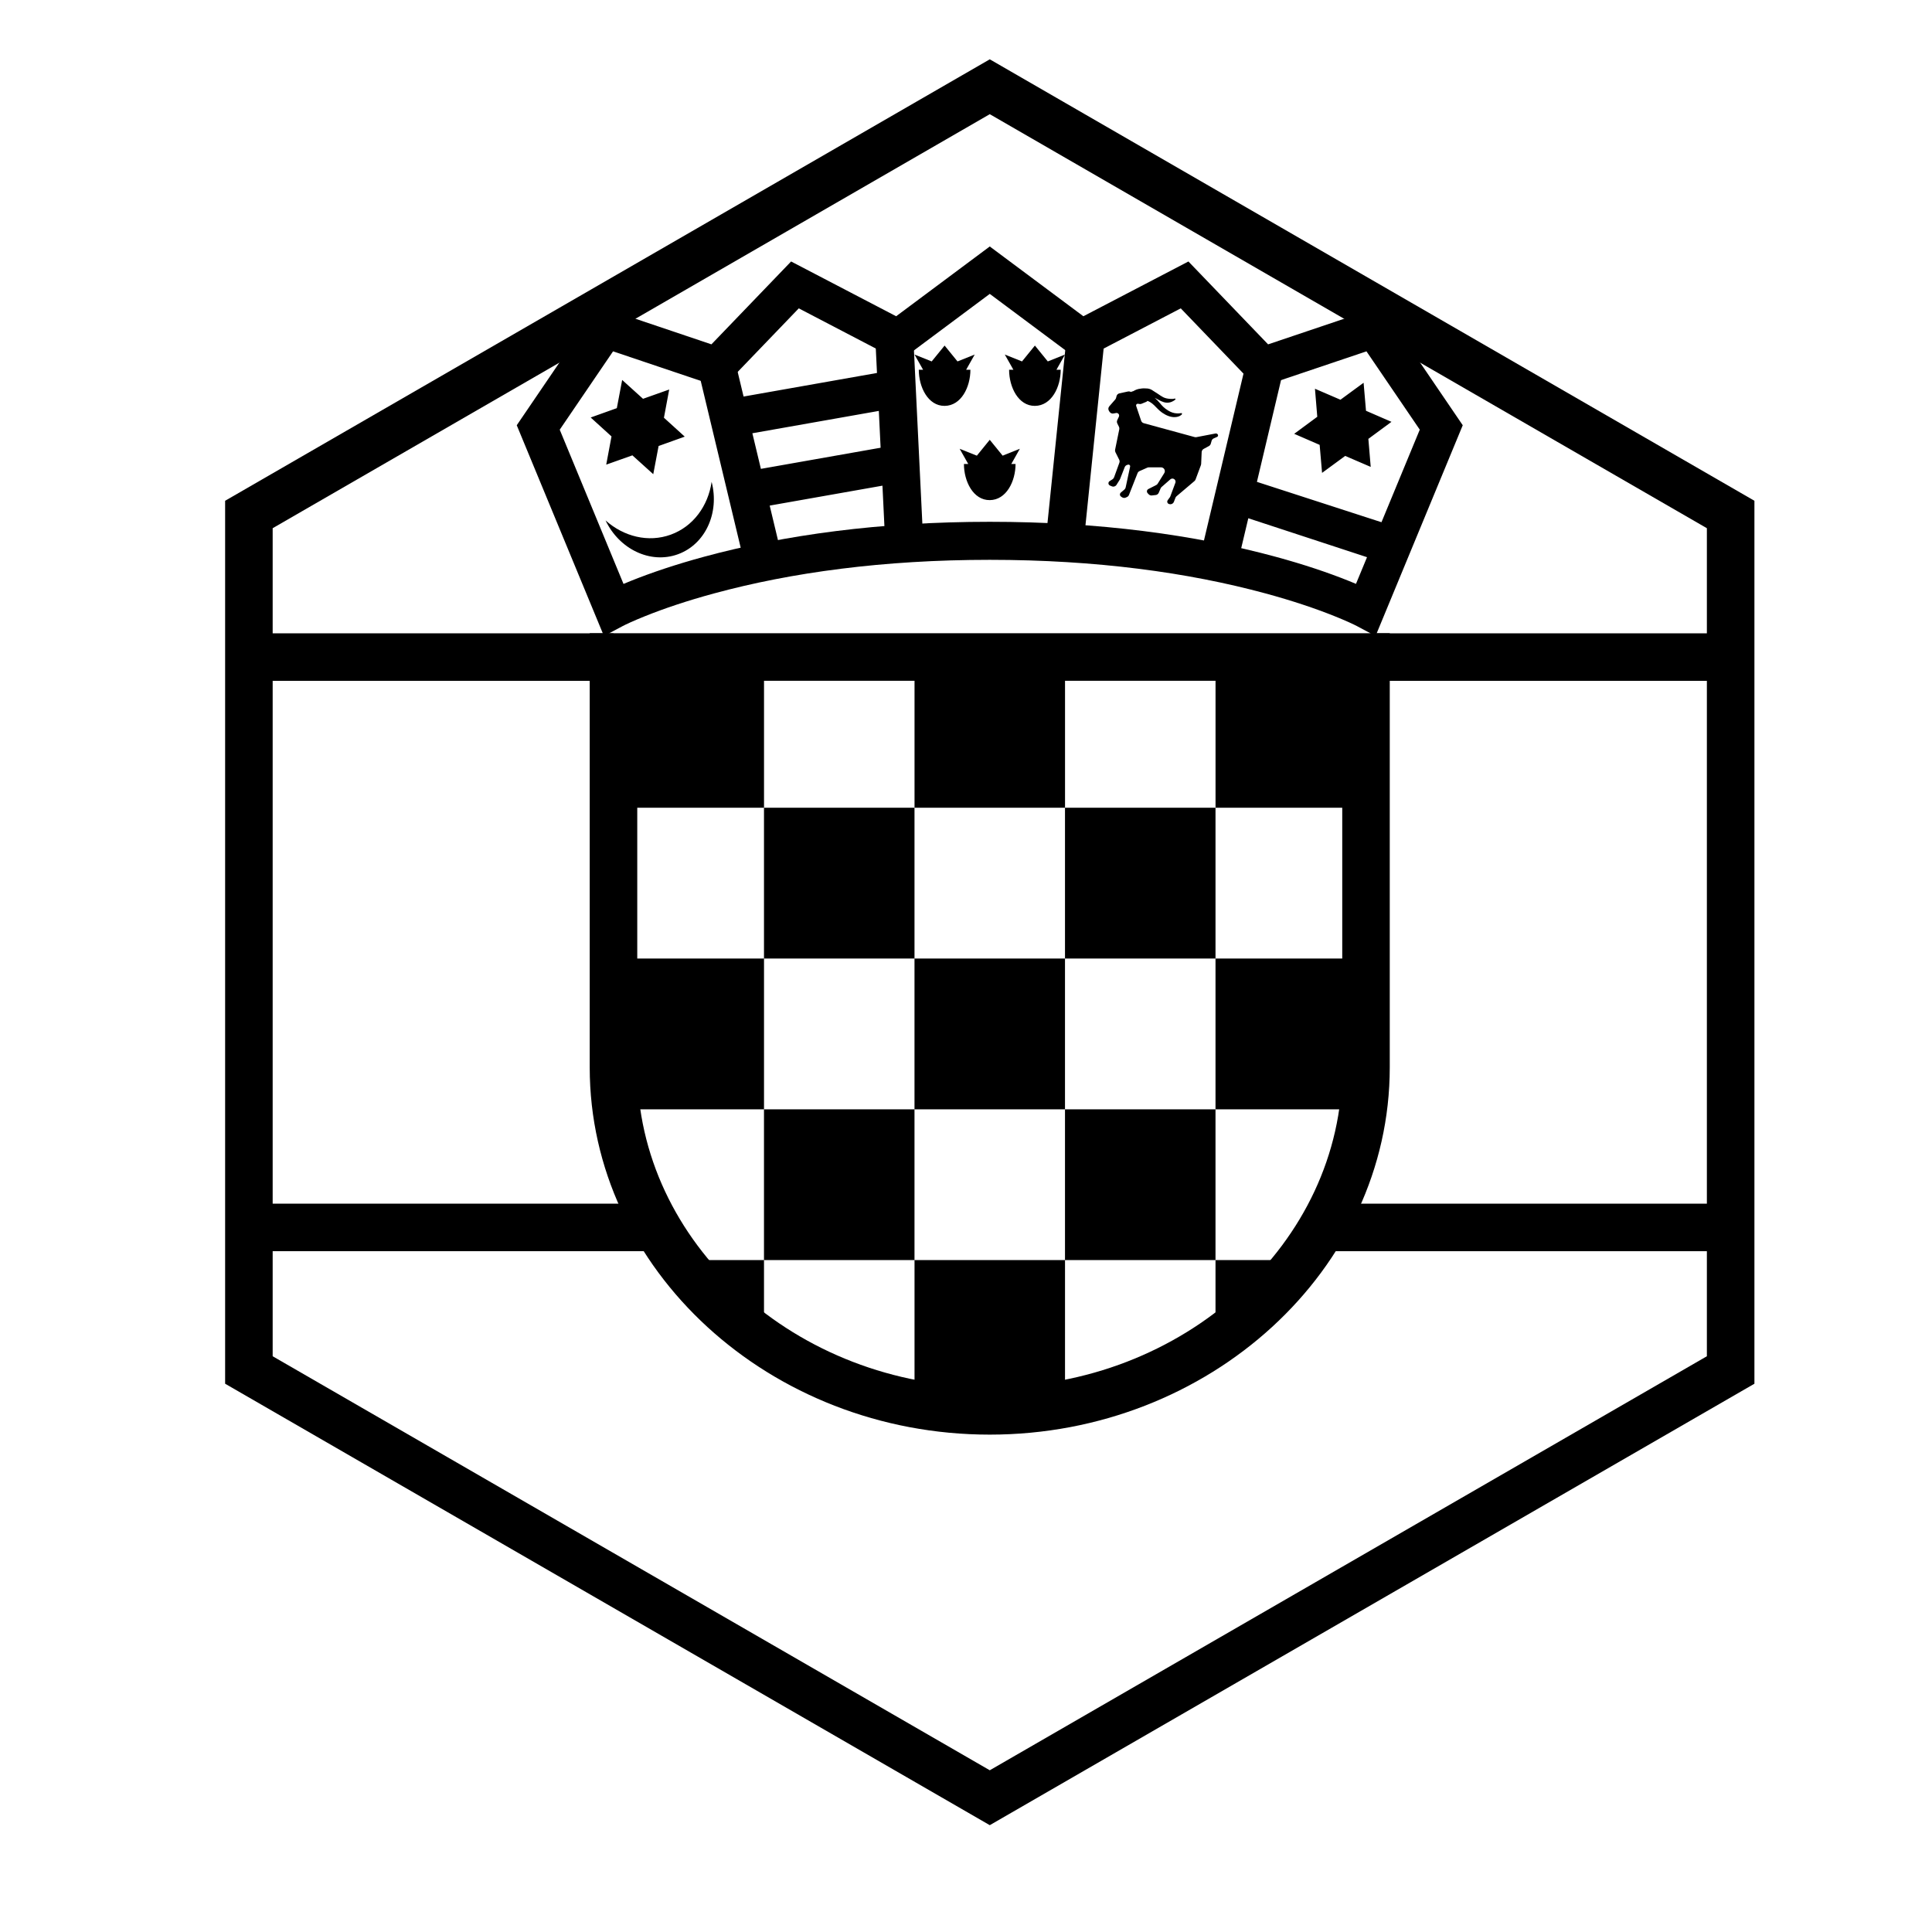 <?xml version="1.0" encoding="UTF-8"?>
<!-- Uploaded to: ICON Repo, www.iconrepo.com, Generator: ICON Repo Mixer Tools -->
<svg fill="#000000" width="800px" height="800px" version="1.1" viewBox="144 144 512 512" xmlns="http://www.w3.org/2000/svg">
 <g>
  <path d="m204.77 324.43v-12.594h101.81v12.594zm0-12.594h101.81v12.594h-101.81zm0 163.74v-12.594h114.41v12.594zm0-12.594h114.41v12.594h-114.41zm302.29-138.55v-12.594h101.81v12.594zm0-12.594h101.81v12.594h-101.81zm-12.598 163.74v-12.594h114.41v12.594zm0-12.594h114.41v12.594h-114.41z"/>
  <path d="m512.3 426.87c0 53.676-47.809 97.32-106.01 97.32s-106.01-43.645-106.01-97.32v-115.06h212.02zm-199.42-102.46v102.46c0 46.449 41.926 84.727 93.414 84.727 51.484 0 93.414-38.277 93.414-84.727v-102.46z"/>
  <path d="m386.36 318.1h39.883v39.957h-39.883v-39.957h-59.828 19.941v39.957h-39.887v-39.957zm79.77 0h39.883v39.957h-39.883zm-158.8 119.88c-0.492-3.644-0.746-7.352-0.746-11.109v-28.848h39.887v39.957zm118.91 78.07c-6.449 1.207-13.117 1.844-19.941 1.844s-13.496-0.637-19.941-1.844v-38.113h39.883zm-102.37-38.113h22.598v21.629c-8.758-6.031-16.406-13.344-22.598-21.629zm164.85 0c-6.191 8.285-13.84 15.598-22.598 21.629v-21.629zm17.285-79.914v28.848c0 3.758-0.254 7.465-0.742 11.109h-39.141v-39.957zm-159.54-39.961h39.887v39.961h-39.887zm79.77 0h39.887v39.961h-39.887zm-39.883 39.961h39.883v39.957h-39.883zm-39.887 39.957h39.887v39.957h-39.887zm79.77 0h39.887v39.957h-39.887z"/>
  <path d="m443.75 247.88c0.227-0.156 0.352-0.129 0.609-0.23 0.602-0.367 1.203-0.578 1.801-0.637 0.633-0.121 1.266-0.117 1.895-0.059 0.527 0.047 1.031 0.234 1.512 0.59 0.434 0.281 0.871 0.559 1.305 0.84 0.461 0.328 0.922 0.629 1.383 0.879 0.582 0.301 1.246 0.406 1.953 0.453 0.344 0.023 0.684 0.027 1.023-0.078 0.27-0.082 0.434 0.133 0.133 0.355-2.215 1.625-3.902 0.113-5.352-0.574 0.527 0.461 0.992 0.934 1.379 1.414 0.547 0.676 1.156 1.359 2.242 2 0.66 0.387 1.383 0.695 2.316 0.723 0.312 0.008 0.652 0 1.023-0.07 0.188-0.035 0.266-0.012 0.266 0.109 0.004 0.082-0.016 0.242-0.129 0.332-0.57 0.461-1.105 0.574-1.699 0.609-1.129 0.07-2.324-0.41-3.414-1.164-0.871-0.602-1.453-1.328-2.144-1.984-0.633-0.598-1.191-0.957-1.777-1.152-0.07 0.113-0.172 0.203-0.301 0.254l-1.242 0.508c-0.164 0.07-0.344 0.09-0.523 0.066l-0.434-0.062c-0.242-0.035-0.465 0.133-0.5 0.375-0.008 0.066-0.004 0.137 0.02 0.203l1.32 3.918c0.105 0.32 0.363 0.562 0.688 0.652l13.5 3.684c0.148 0.039 0.305 0.047 0.453 0.016l5.062-0.969c0.258-0.047 0.52 0.082 0.637 0.316 0.105 0.211 0.02 0.469-0.191 0.574-0.004 0-0.012 0.004-0.016 0.008l-0.898 0.398c-0.273 0.121-0.48 0.355-0.562 0.645l-0.223 0.781c-0.078 0.262-0.254 0.48-0.492 0.609l-1.387 0.75c-0.312 0.168-0.516 0.488-0.531 0.844l-0.137 3.148c-0.004 0.105-0.027 0.211-0.062 0.309l-1.418 3.805c-0.062 0.164-0.164 0.309-0.293 0.418l-4.754 4.031c-0.129 0.109-0.23 0.25-0.289 0.406l-0.406 1.059c-0.18 0.469-0.68 0.734-1.168 0.617l-0.102-0.02c-0.348-0.082-0.562-0.434-0.484-0.781 0.023-0.086 0.059-0.164 0.109-0.234l0.562-0.766c0.059-0.078 0.102-0.16 0.133-0.246l1.336-3.598c0.16-0.434-0.059-0.914-0.492-1.074-0.285-0.109-0.609-0.047-0.84 0.152l-2.312 2.027c-0.113 0.102-0.203 0.227-0.262 0.363l-0.496 1.16c-0.141 0.332-0.453 0.566-0.812 0.605l-1.008 0.113c-0.312 0.039-0.625-0.074-0.844-0.305l-0.289-0.305c-0.262-0.273-0.25-0.711 0.023-0.969 0.047-0.047 0.102-0.086 0.164-0.117l2.086-1.055c0.164-0.086 0.301-0.211 0.398-0.367l1.738-2.793c0.297-0.473 0.152-1.094-0.32-1.387-0.16-0.102-0.344-0.152-0.535-0.152h-3.227c-0.141 0-0.281 0.027-0.41 0.086l-2.059 0.91c-0.242 0.109-0.434 0.309-0.527 0.555l-2.273 5.769c-0.094 0.242-0.285 0.441-0.523 0.547l-0.328 0.148c-0.316 0.145-0.684 0.113-0.973-0.078l-0.273-0.18c-0.309-0.203-0.391-0.617-0.188-0.922 0.035-0.051 0.074-0.098 0.121-0.141l0.957-0.812c0.168-0.145 0.285-0.34 0.332-0.555l1.184-5.523c0.051-0.238-0.102-0.469-0.34-0.52-0.07-0.016-0.145-0.016-0.211 0.008l-0.227 0.062c-0.301 0.086-0.547 0.309-0.66 0.602l-1.223 3.137c-0.023 0.055-0.051 0.113-0.082 0.164l-0.859 1.375c-0.258 0.418-0.785 0.59-1.238 0.398l-0.504-0.207c-0.336-0.141-0.496-0.523-0.355-0.859 0.051-0.125 0.141-0.23 0.254-0.305l0.781-0.496c0.188-0.121 0.328-0.297 0.406-0.508l1.41-3.879c0.094-0.262 0.078-0.551-0.047-0.797l-1-2c-0.102-0.203-0.133-0.434-0.086-0.652l1.109-5.426c0.043-0.219 0.016-0.449-0.086-0.648l-0.438-0.891c-0.137-0.273-0.141-0.598-0.008-0.875l0.434-0.922c0.16-0.344 0.012-0.75-0.332-0.914-0.129-0.062-0.281-0.082-0.422-0.051l-0.68 0.129c-0.395 0.078-0.801-0.09-1.027-0.422l-0.164-0.246c-0.258-0.375-0.227-0.879 0.07-1.227l1.59-1.824c0.102-0.121 0.176-0.262 0.215-0.414l0.117-0.465c0.094-0.371 0.391-0.656 0.762-0.738l2.285-0.496c0.188-0.039 0.379-0.027 0.559 0.039zm28.363 22.203 43.008 13.938-3.875 9.27-41.125-13.488zm-65.82 6.453c-4.387 0.027-6.84-4.977-6.84-9.578h1.141l-2.277-4.027 4.559 1.824 3.418-4.203 3.418 4.203 4.559-1.824-2.266 4.027h1.125c0 4.602-2.449 9.551-6.836 9.578zm-11.965-24.973c-4.387 0.027-6.84-4.977-6.84-9.578h1.141l-2.277-4.027 4.555 1.824 3.422-4.203 3.418 4.203 4.559-1.824-2.269 4.027h1.129c0 4.602-2.449 9.551-6.836 9.578zm23.93 0c-4.387 0.027-6.836-4.977-6.836-9.578h1.137l-2.277-4.027 4.559 1.824 3.418-4.203 3.418 4.203 4.559-1.824-2.266 4.027h1.125c0 4.602-2.449 9.551-6.836 9.578zm-94.598 39.32c-7.293 2.652-15.543-1.324-19.18-8.965 4.801 4.277 11.32 5.938 17.289 3.766 5.965-2.172 9.895-7.633 10.82-13.996 2.125 8.188-1.637 16.539-8.93 19.195zm-14.535-45.973 5.285 4.777 6.629-2.352 0.309-0.109-0.062 0.328-1.336 7.148 5.273 4.789 0.242 0.219-0.305 0.113-6.621 2.371-1.355 7.141-0.066 0.332-0.238-0.223-5.289-4.773-6.625 2.352-0.309 0.109 0.062-0.332 1.336-7.144-5.273-4.793-0.242-0.219 0.305-0.113 6.621-2.367 1.355-7.144 0.062-0.328zm196.27 0.852 0.609 7.098 6.449 2.801 0.301 0.133-0.27 0.195-5.852 4.316 0.594 7.102 0.027 0.324-0.301-0.129-6.461-2.781-5.863 4.301-0.27 0.195-0.023-0.328-0.613-7.094-6.449-2.801-0.301-0.133 0.273-0.195 5.848-4.316-0.586-7.098-0.027-0.332 0.297 0.129 6.457 2.785 5.863-4.301 0.27-0.195zm-169.23 4.191 46.508-8.219 0.898 9.984-44.988 7.949zm4.766 19.133 43.512-7.684 0.898 9.984-41.988 7.418z"/>
  <path d="m480.06 235.26 30.098-10.141 21.484 31.574-23.102 55.852-4.898-2.606c-0.914-0.484-2.879-1.402-5.883-2.613-5.106-2.055-11.227-4.121-18.355-6.055-20.496-5.562-44.891-8.91-73.105-8.91-28.215 0-52.613 3.348-73.109 8.914-7.133 1.938-13.254 4.004-18.359 6.062-3.004 1.211-4.969 2.129-5.883 2.617l-4.898 2.606-23.105-55.863 21.492-31.582 30.098 10.141 21.117-21.961 27.836 14.516 24.812-18.492 24.809 18.492 27.836-14.516zm26.066 1.848-28.906 9.738-20.309-21.129-26.754 13.953-23.859-17.785-23.863 17.785-26.75-13.953-20.312 21.129-28.906-9.738-14.133 20.766 16.902 40.871c0.57-0.238 1.18-0.492 1.828-0.754 5.469-2.203 11.965-4.394 19.484-6.438 21.344-5.797 46.629-9.27 75.75-9.27 29.121 0 54.402 3.469 75.746 9.262 7.516 2.039 14.012 4.234 19.48 6.434 0.648 0.262 1.258 0.516 1.824 0.754l16.906-40.867z"/>
  <path d="m329.05 242.23 9.801-2.348 12.512 52.238-9.797 2.348z"/>
  <path d="m376.07 235.83 10.062-0.488 2.477 51.059-10.062 0.488z"/>
  <path d="m426.48 235.07 10.023 1.031-5.25 51.059-10.023-1.031z"/>
  <path d="m474.26 239.98 9.805 2.324-12.359 52.152-9.805-2.324z"/>
  <path d="m406.3 174.26-190.04 109.72v219.44l190.04 109.72 190.04-109.72v-219.44zm202.64 102.45v233.99l-202.64 116.99-202.64-116.99v-233.99l202.64-116.99z"/>
 </g>
</svg>